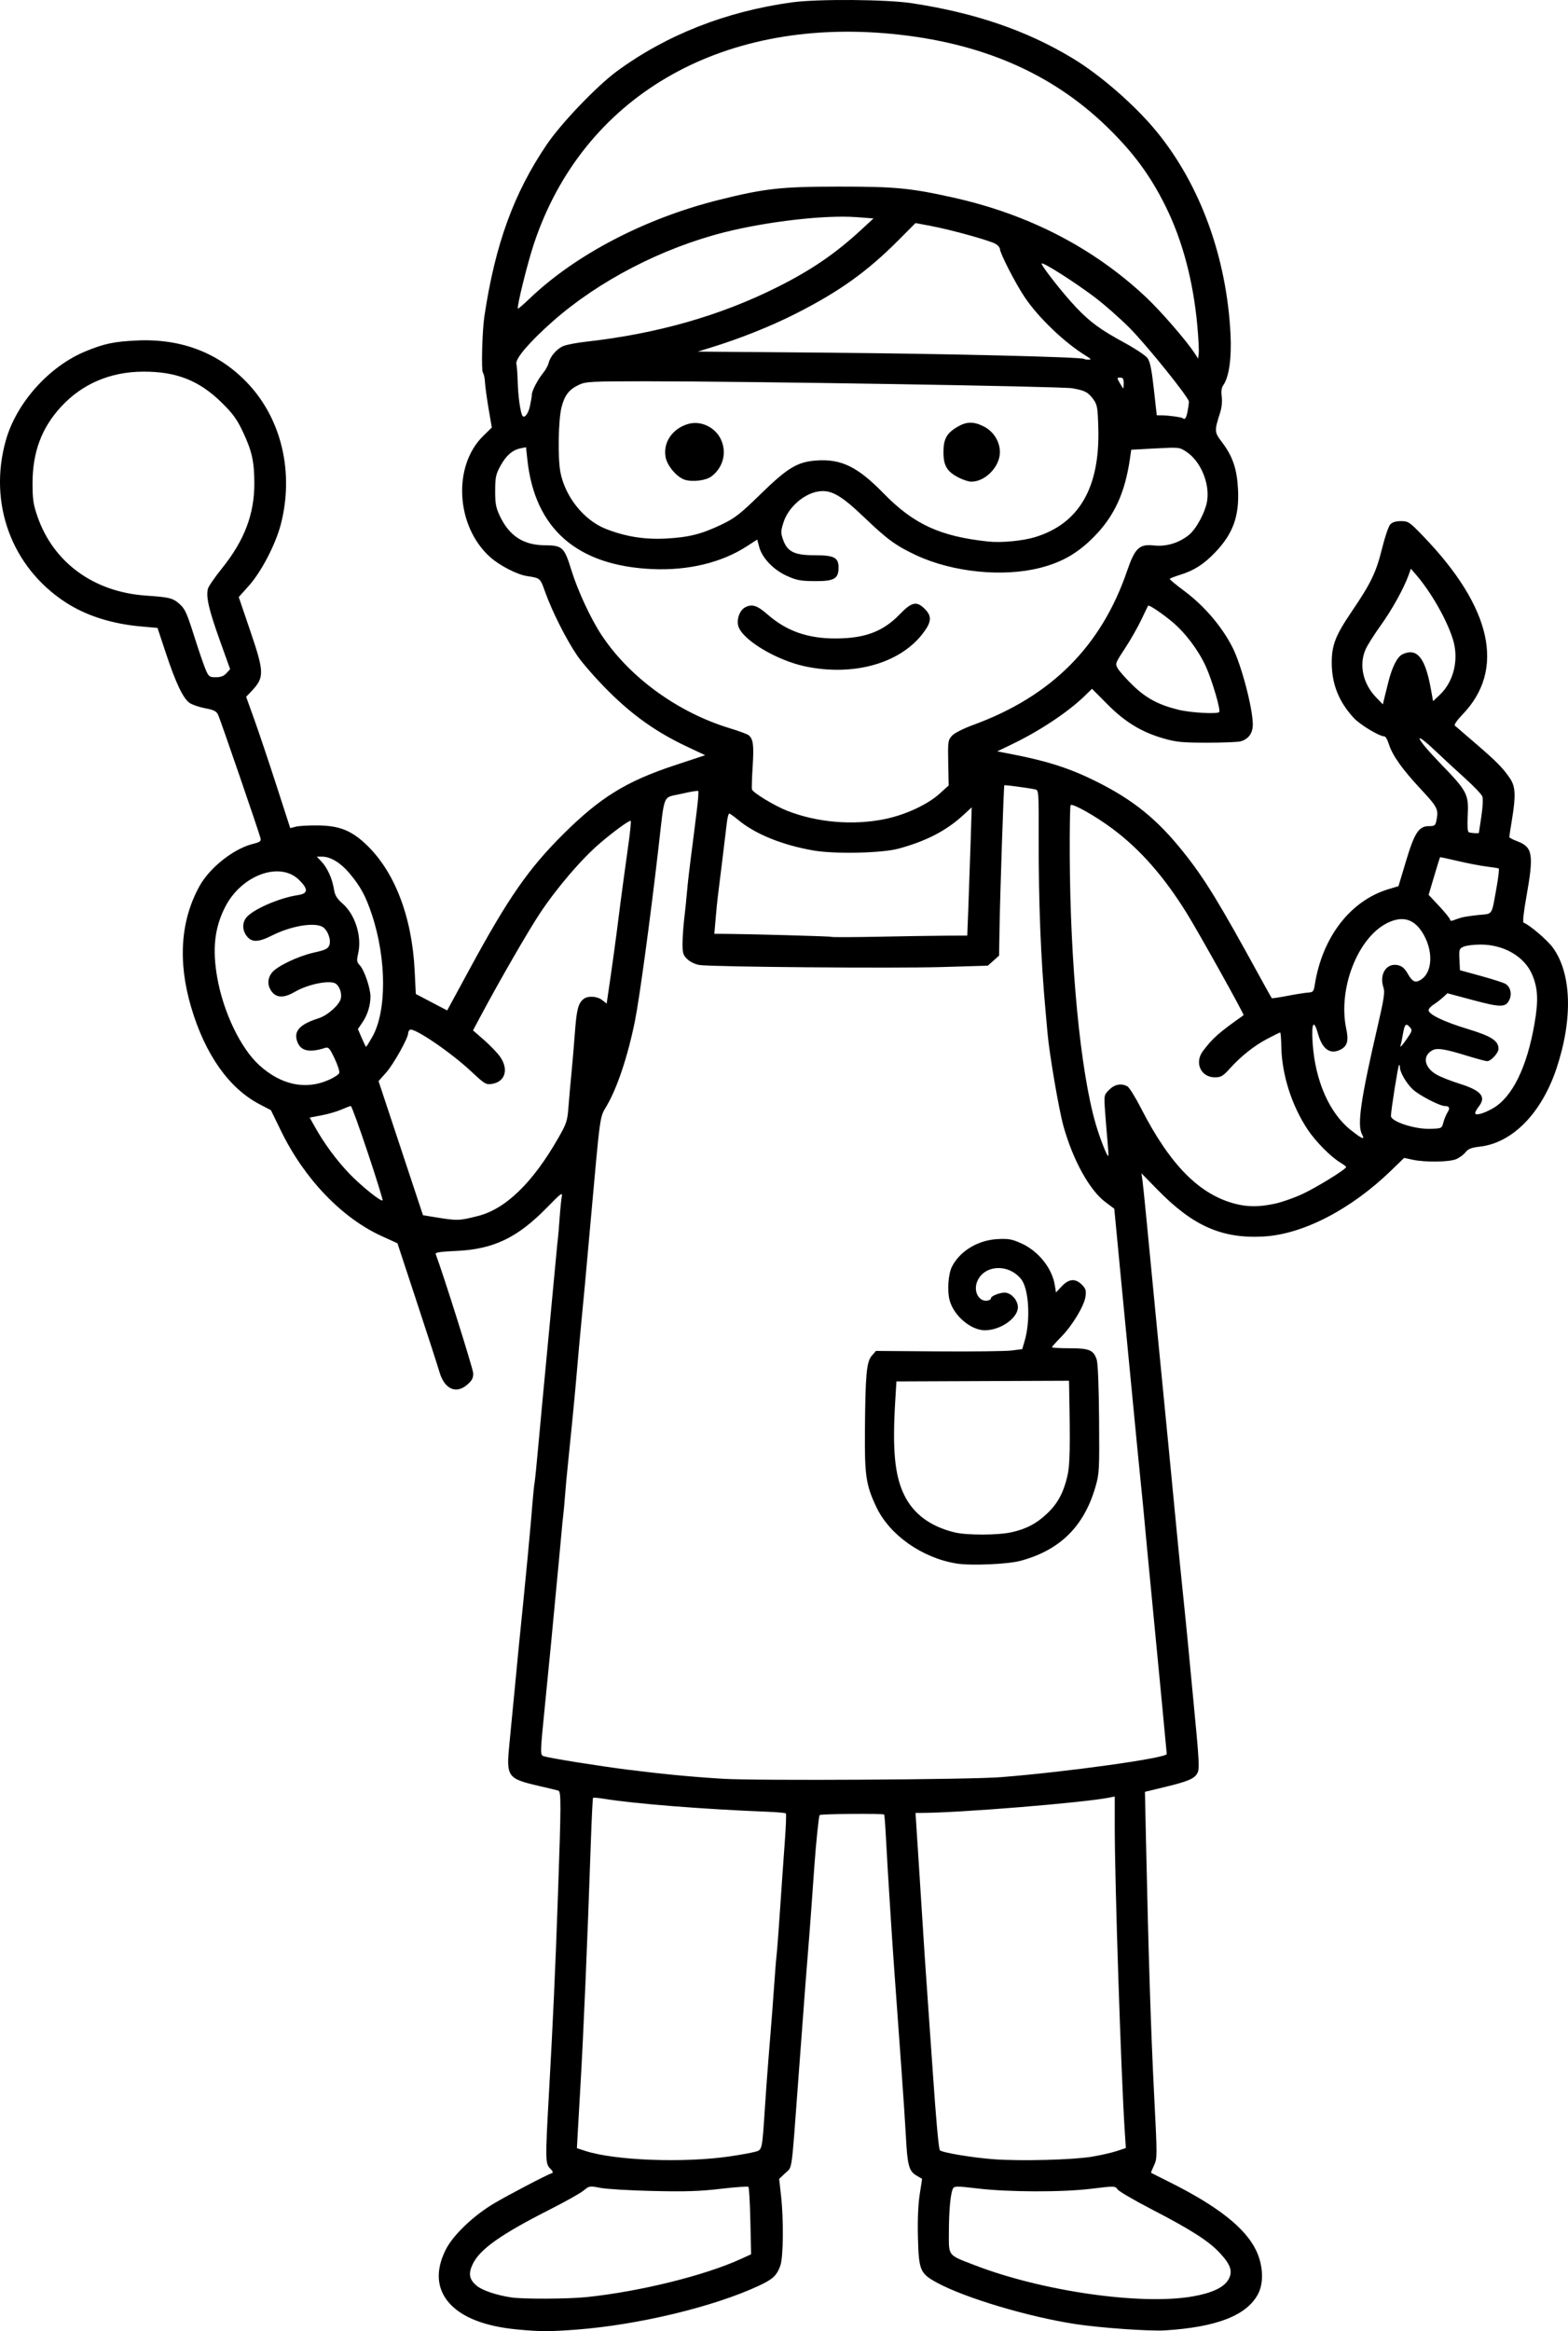<?xml version="1.0" encoding="UTF-8" standalone="no"?>
<!-- Created with Inkscape (http://www.inkscape.org/) -->

<svg
   width="231.327mm"
   height="343.769mm"
   viewBox="0 0 231.327 343.769"
   version="1.1"
   id="svg1"
   xml:space="preserve"
   xmlns="http://www.w3.org/2000/svg"
   xmlns:svg="http://www.w3.org/2000/svg"><defs
     id="defs1" /><g
     id="layer1"
     transform="translate(51.123,246.682)"><path
       style="fill:#000000"
       d="m 25.108,96.836 c -4.699,-0.451 -8.101,-1.782 -9.962,-3.896 -1.85,-2.102 -2.035,-4.768 -0.542,-7.801 1.07,-2.174 4.084,-5.064 7.21,-6.914 2.088,-1.236 7.697,-4.169 8.459,-4.423 0.249,-0.083 0.184,-0.277 -0.233,-0.694 -0.713,-0.713 -0.724,-1.311 -0.194,-10.765 0.627,-11.187 0.944,-18.152 1.343,-29.501 0.477,-13.571 0.484,-15.333 0.058,-15.463 -0.182,-0.056 -1.462,-0.363 -2.844,-0.683 -4.715,-1.093 -4.865,-1.311 -4.36,-6.352 0.196,-1.959 0.548,-5.587 0.781,-8.061 0.233,-2.474 0.478,-5.034 0.545,-5.689 1.091,-10.704 1.762,-17.759 2.104,-22.093 0.08,-1.019 0.201,-2.15 0.269,-2.514 0.067,-0.364 0.303,-2.686 0.524,-5.159 0.221,-2.474 0.874,-9.439 1.451,-15.478 0.578,-6.039 1.123,-11.814 1.212,-12.832 0.089,-1.019 0.202,-2.15 0.251,-2.514 0.049,-0.364 0.164,-1.733 0.256,-3.043 0.092,-1.31 0.237,-2.738 0.322,-3.175 0.137,-0.7 -0.121,-0.51 -2.195,1.616 -4.352,4.463 -7.904,6.156 -13.411,6.393 -2.248,0.097 -3.089,0.222 -3.003,0.447 1.03,2.684 5.517,16.917 5.54,17.572 0.024,0.694 -0.159,1.063 -0.82,1.654 -1.676,1.497 -3.416,0.734 -4.16,-1.825 -0.242,-0.834 -1.735,-5.445 -3.318,-10.247 l -2.877,-8.731 -2.32,-1.057 c -5.896,-2.686 -11.415,-8.447 -14.853,-15.503 l -1.494,-3.066 -1.69,-0.884 c -4.502,-2.354 -8.012,-7.331 -10.071,-14.278 -1.998,-6.739 -1.578,-12.827 1.233,-17.898 1.504,-2.713 5.018,-5.493 7.84,-6.201 1.106,-0.278 1.261,-0.397 1.141,-0.879 -0.239,-0.955 -5.908,-17.454 -6.24,-18.161 -0.256,-0.545 -0.617,-0.728 -1.937,-0.978 -0.892,-0.17 -1.927,-0.528 -2.299,-0.797 -0.947,-0.684 -2.022,-2.949 -3.468,-7.308 l -1.241,-3.74 -2.35,-0.205 c -4.402,-0.384 -8.218,-1.604 -11.268,-3.602 -7.92,-5.189 -11.372,-14.584 -8.761,-23.842 1.565,-5.55 6.393,-10.936 11.786,-13.148 2.738,-1.123 4.149,-1.422 7.488,-1.585 6.686,-0.327 12.303,1.869 16.569,6.477 4.87,5.261 6.667,13.043 4.746,20.559 -0.757,2.962 -2.868,7.042 -4.711,9.104 l -1.515,1.695 1.69,4.962 c 2.095,6.153 2.112,6.886 0.206,8.9 l -0.803,0.849 1.216,3.384 c 0.669,1.861 2.132,6.218 3.252,9.681 l 2.036,6.297 0.824,-0.212 c 0.453,-0.116 1.896,-0.2 3.206,-0.186 3.141,0.034 4.891,0.699 7.02,2.671 4.294,3.976 6.907,10.68 7.306,18.742 l 0.17,3.447 2.314,1.213 2.314,1.213 3.332,-6.14 c 5.677,-10.46 8.661,-14.757 13.781,-19.848 5.429,-5.397 9.287,-7.789 16.322,-10.119 l 4.627,-1.533 -2.79,-1.318 c -4.427,-2.091 -7.916,-4.567 -11.543,-8.191 -1.751,-1.75 -3.797,-4.082 -4.547,-5.184 -1.616,-2.375 -3.675,-6.453 -4.702,-9.313 -0.776,-2.16 -0.704,-2.097 -2.781,-2.428 -1.418,-0.226 -3.963,-1.542 -5.328,-2.754 -5.078,-4.511 -5.609,-13.421 -1.067,-17.882 l 1.279,-1.256 -0.477,-2.802 c -0.263,-1.541 -0.5,-3.286 -0.528,-3.878 -0.028,-0.592 -0.169,-1.23 -0.313,-1.417 -0.251,-0.327 -0.097,-6.137 0.219,-8.259 1.582,-10.621 4.335,-18.201 9.224,-25.397 2.139,-3.148 7.394,-8.632 10.351,-10.801 7.295,-5.351 16.09,-8.809 25.798,-10.142 3.794,-0.521 13.952,-0.447 17.727,0.129 9.323,1.422 16.912,4.023 23.696,8.121 4.121,2.489 9.248,6.965 12.413,10.838 6.408,7.839 10.3,18.517 10.873,29.829 0.179,3.544 -0.214,6.325 -1.068,7.544 -0.264,0.377 -0.335,0.904 -0.229,1.684 0.097,0.706 0.002,1.616 -0.249,2.404 -0.856,2.681 -0.847,2.813 0.301,4.329 1.562,2.064 2.19,3.904 2.348,6.879 0.212,3.983 -0.717,6.576 -3.338,9.325 -1.698,1.781 -3.13,2.698 -5.219,3.344 -0.801,0.248 -1.48,0.516 -1.509,0.597 -0.029,0.08 0.901,0.853 2.065,1.717 3.009,2.233 5.627,5.29 7.208,8.415 1.301,2.572 2.979,8.966 2.979,11.35 0,1.269 -0.638,2.147 -1.793,2.471 -0.396,0.111 -2.625,0.201 -4.954,0.2 -3.618,-0.002 -4.543,-0.09 -6.361,-0.609 -3.28,-0.937 -5.724,-2.417 -8.345,-5.055 l -2.271,-2.286 -1.036,1.012 c -2.439,2.38 -6.627,5.174 -10.694,7.133 l -2.249,1.083 2.381,0.463 c 5.052,0.983 8.379,2.062 12.171,3.947 5.516,2.743 9.034,5.589 12.916,10.448 3.133,3.923 5.245,7.373 11.421,18.658 0.836,1.528 1.561,2.822 1.61,2.875 0.049,0.053 1.077,-0.095 2.285,-0.33 1.208,-0.235 2.577,-0.452 3.042,-0.483 0.771,-0.051 0.861,-0.15 1.014,-1.125 1.112,-7.078 5.269,-12.456 10.936,-14.149 l 1.419,-0.424 1.102,-3.674 c 1.264,-4.215 1.899,-5.18 3.405,-5.18 0.823,0 0.942,-0.09 1.089,-0.827 0.334,-1.669 0.2,-1.936 -2.36,-4.687 -2.746,-2.952 -4.144,-4.935 -4.673,-6.628 -0.187,-0.598 -0.47,-1.087 -0.629,-1.087 -0.75,0 -3.605,-1.72 -4.541,-2.736 -2.198,-2.384 -3.233,-4.984 -3.239,-8.13 -0.005,-2.59 0.551,-4.018 2.928,-7.522 2.869,-4.229 3.618,-5.786 4.501,-9.357 0.409,-1.655 0.947,-3.232 1.195,-3.507 0.308,-0.341 0.81,-0.498 1.589,-0.498 1.08,0 1.247,0.113 3.266,2.206 10.169,10.541 12.189,19.732 5.786,26.34 -0.74,0.764 -1.241,1.485 -1.113,1.601 0.128,0.117 1.483,1.284 3.011,2.594 3.117,2.672 4.134,3.703 5.133,5.198 0.817,1.222 0.878,2.52 0.287,6.115 -0.215,1.31 -0.392,2.454 -0.392,2.544 -5.6e-4,0.089 0.54,0.369 1.201,0.621 2.268,0.866 2.439,1.932 1.317,8.212 -0.411,2.298 -0.562,3.738 -0.398,3.793 0.814,0.273 3.47,2.533 4.288,3.647 2.789,3.799 3.002,10.525 0.565,17.824 -2.214,6.631 -6.505,11.004 -11.335,11.553 -1.24,0.141 -1.695,0.321 -2.095,0.83 -0.281,0.357 -0.904,0.814 -1.384,1.015 -1.035,0.433 -4.552,0.482 -6.383,0.089 l -1.285,-0.276 -1.913,1.853 c -5.95,5.764 -13.044,9.429 -18.855,9.741 -6.138,0.33 -10.384,-1.549 -15.635,-6.919 l -2.351,-2.404 0.147,1.058 c 0.131,0.945 0.644,6.144 1.866,18.918 0.216,2.256 0.511,5.292 0.655,6.747 0.512,5.157 2.126,21.757 2.521,25.929 0.22,2.328 0.63,6.436 0.911,9.128 0.281,2.692 0.638,6.264 0.794,7.938 0.156,1.673 0.514,5.424 0.795,8.334 0.836,8.647 0.897,9.777 0.561,10.404 -0.439,0.82 -1.359,1.215 -4.741,2.034 l -2.996,0.726 0.158,7.308 c 0.362,16.725 0.73,28.225 1.19,37.206 0.476,9.293 0.476,9.55 -0.006,10.569 -0.272,0.574 -0.468,1.066 -0.436,1.094 0.032,0.028 1.19,0.612 2.572,1.299 7.241,3.597 11.36,6.84 12.947,10.195 1.007,2.128 1.127,4.689 0.298,6.314 -1.635,3.205 -6.08,4.958 -13.774,5.434 -2.263,0.14 -9.517,-0.369 -13.152,-0.923 -6.992,-1.066 -16.411,-3.882 -20.511,-6.131 -2.462,-1.351 -2.651,-1.805 -2.775,-6.651 -0.065,-2.559 0.028,-4.837 0.257,-6.321 l 0.359,-2.319 -0.859,-0.507 C 82.979,73.492 82.744,72.618 82.526,68.428 82.435,66.682 82.126,62.039 81.839,58.109 80.849,44.536 80.537,40.101 80.266,35.752 c -0.149,-2.401 -0.329,-5.259 -0.399,-6.35 -0.07,-1.091 -0.201,-3.413 -0.292,-5.159 -0.09,-1.746 -0.207,-3.246 -0.259,-3.332 -0.108,-0.181 -9.332,-0.106 -9.515,0.077 -0.126,0.126 -0.525,3.943 -0.769,7.356 -0.078,1.091 -0.263,3.689 -0.412,5.773 -0.148,2.084 -0.389,5.239 -0.535,7.011 -0.146,1.772 -0.322,3.996 -0.391,4.942 -0.069,0.946 -0.19,2.553 -0.269,3.572 -0.079,1.019 -0.434,5.781 -0.79,10.583 -1.03,13.883 -0.844,12.56 -1.896,13.552 l -0.913,0.861 0.28,2.507 c 0.395,3.542 0.339,9.041 -0.104,10.284 -0.521,1.46 -1.108,2.008 -3.189,2.977 -6.64,3.091 -17.731,5.759 -26.842,6.457 -3.994,0.306 -5.449,0.302 -8.865,-0.026 z m 10.307,-4.764 c 7.872,-0.82 17.443,-3.187 22.796,-5.638 l 1.478,-0.677 -0.11,-4.884 c -0.06,-2.686 -0.188,-4.963 -0.284,-5.058 -0.096,-0.096 -1.932,0.033 -4.08,0.286 -3.084,0.364 -5.189,0.432 -10.001,0.322 -3.352,-0.076 -6.837,-0.282 -7.743,-0.457 -1.61,-0.311 -1.669,-0.302 -2.474,0.376 -0.454,0.382 -2.688,1.639 -4.966,2.793 -7.257,3.679 -10.343,5.858 -11.406,8.054 -0.683,1.41 -0.53,2.275 0.565,3.196 0.824,0.694 2.883,1.392 5.107,1.733 1.723,0.264 8.404,0.235 11.119,-0.047 z m 89.437,-0.105 c 2.806,-0.489 4.572,-1.316 5.234,-2.451 0.691,-1.183 0.397,-2.157 -1.171,-3.872 -1.644,-1.799 -4.236,-3.466 -10.142,-6.522 -2.556,-1.323 -4.813,-2.642 -5.016,-2.931 -0.362,-0.517 -0.427,-0.519 -3.86,-0.1 -4.325,0.529 -12.324,0.505 -16.902,-0.05 -2.747,-0.333 -3.309,-0.339 -3.495,-0.038 -0.377,0.61 -0.626,3.133 -0.634,6.403 -0.008,3.701 -0.244,3.393 3.791,4.952 9.988,3.858 24.549,5.943 32.194,4.61 z M 56.581,71.314 c 1.455,-0.214 3.085,-0.508 3.623,-0.652 1.147,-0.307 1.099,-0.098 1.534,-6.732 0.153,-2.328 0.393,-5.603 0.534,-7.276 0.316,-3.752 0.759,-9.522 0.935,-12.171 0.072,-1.091 0.189,-2.461 0.259,-3.043 0.07,-0.582 0.303,-3.678 0.517,-6.879 0.215,-3.201 0.522,-7.588 0.683,-9.747 0.161,-2.159 0.227,-3.991 0.147,-4.071 -0.08,-0.08 -1.31,-0.191 -2.733,-0.247 -9.429,-0.37 -19.577,-1.175 -24.151,-1.917 -0.8,-0.13 -1.502,-0.191 -1.56,-0.136 -0.058,0.055 -0.204,2.99 -0.325,6.522 -0.507,14.784 -1.092,28.443 -1.549,36.187 -0.15,2.547 -0.326,5.605 -0.39,6.796 l -0.116,2.166 1.243,0.403 c 4.372,1.418 14.553,1.798 21.351,0.796 z m 53.387,0.052 c 1.277,-0.213 2.926,-0.587 3.664,-0.832 l 1.342,-0.446 -0.167,-2.55 c -0.536,-8.181 -1.473,-36.686 -1.473,-44.802 v -4.489 l -0.728,0.148 c -3.748,0.764 -22.286,2.275 -27.911,2.275 h -0.749 l 0.154,2.447 c 0.085,1.346 0.264,4.114 0.398,6.152 0.134,2.037 0.305,4.716 0.379,5.953 0.198,3.302 0.643,9.938 0.939,14.023 0.143,1.965 0.442,6.251 0.666,9.525 0.481,7.057 0.868,11.341 1.051,11.636 0.207,0.335 4.729,1.096 7.941,1.336 3.95,0.295 11.656,0.095 14.493,-0.377 z M 96.533,15.397 c 9.81,-0.775 24.474,-2.822 24.474,-3.417 0,-0.091 -0.299,-3.263 -0.665,-7.049 -0.366,-3.785 -0.961,-9.978 -1.323,-13.762 -0.362,-3.784 -0.78,-8.129 -0.93,-9.657 -0.149,-1.528 -0.327,-3.433 -0.395,-4.233 -0.068,-0.8 -0.301,-3.182 -0.518,-5.292 -0.217,-2.11 -0.753,-7.587 -1.192,-12.171 -0.439,-4.584 -0.916,-9.525 -1.06,-10.98 -0.144,-1.455 -0.437,-4.491 -0.652,-6.747 -0.215,-2.256 -0.529,-5.546 -0.698,-7.311 l -0.308,-3.21 -1.305,-0.975 c -2.345,-1.751 -4.812,-6.224 -6.207,-11.258 -0.664,-2.395 -2.059,-10.547 -2.332,-13.626 -0.09,-1.019 -0.219,-2.447 -0.285,-3.175 -0.713,-7.767 -1.046,-16.122 -1.023,-25.605 0.017,-6.963 0.008,-7.086 -0.532,-7.2 -1.103,-0.233 -4.46,-0.678 -4.537,-0.602 -0.094,0.094 -0.624,15.951 -0.713,21.325 l -0.062,3.793 -0.83,0.741 -0.83,0.741 -6.843,0.201 c -7.018,0.206 -33.784,-0.017 -35.683,-0.297 -0.61,-0.09 -1.366,-0.447 -1.786,-0.842 -0.639,-0.603 -0.728,-0.883 -0.728,-2.297 0,-0.886 0.115,-2.56 0.255,-3.721 0.14,-1.16 0.323,-2.943 0.408,-3.962 0.084,-1.019 0.324,-3.162 0.534,-4.763 0.209,-1.601 0.43,-3.327 0.491,-3.836 0.06,-0.509 0.257,-2.091 0.436,-3.516 0.179,-1.424 0.265,-2.651 0.189,-2.727 -0.075,-0.075 -1.21,0.115 -2.521,0.423 -2.805,0.659 -2.375,-0.389 -3.369,8.201 -1.216,10.508 -2.78,22.002 -3.438,25.268 -1.049,5.21 -2.629,9.94 -4.204,12.592 -0.997,1.678 -0.905,1.017 -2.284,16.38 -0.936,10.429 -0.989,11.004 -1.313,14.288 -0.233,2.356 -0.67,7.185 -0.922,10.186 -0.156,1.853 -0.887,9.318 -1.192,12.171 -0.14,1.31 -0.32,3.274 -0.401,4.366 -0.08,1.091 -0.2,2.401 -0.265,2.91 -0.066,0.509 -0.184,1.7 -0.264,2.646 -0.08,0.946 -0.256,2.851 -0.392,4.233 -0.136,1.382 -0.371,3.853 -0.523,5.49 -0.429,4.641 -0.768,8.136 -1.474,15.204 -0.782,7.825 -0.781,7.805 -0.19,7.992 0.911,0.289 8.212,1.456 12.369,1.977 5.383,0.674 9.354,1.054 14.023,1.341 5.022,0.309 36.397,0.128 41.01,-0.236 z m -6.502,-31.502 c -5.099,-0.812 -9.91,-4.193 -11.87,-8.341 -1.526,-3.229 -1.734,-4.619 -1.682,-11.239 0.065,-8.285 0.236,-10.166 1.008,-11.061 l 0.615,-0.713 9.215,0.068 c 5.069,0.037 9.925,-0.022 10.792,-0.132 l 1.576,-0.2 0.352,-1.191 c 0.899,-3.041 0.645,-7.661 -0.503,-9.119 -1.831,-2.327 -5.452,-2.154 -6.482,0.311 -0.448,1.072 -0.131,2.278 0.719,2.732 0.481,0.258 1.306,0.094 1.306,-0.26 0,-0.298 1.269,-0.808 2.009,-0.808 0.945,0 1.96,1.111 1.96,2.146 0,1.62 -2.584,3.416 -4.895,3.403 -2.043,-0.011 -4.533,-2.12 -5.164,-4.376 -0.395,-1.41 -0.22,-3.941 0.347,-5.033 1.195,-2.299 3.827,-3.882 6.707,-4.033 1.62,-0.085 2.121,0.004 3.505,0.625 2.517,1.13 4.547,3.661 4.948,6.171 l 0.171,1.068 0.86,-0.911 c 1.052,-1.116 1.998,-1.189 2.958,-0.23 0.572,0.572 0.659,0.85 0.541,1.731 -0.186,1.387 -1.927,4.276 -3.604,5.979 -0.741,0.753 -1.347,1.435 -1.347,1.516 0,0.081 1.164,0.147 2.587,0.147 2.927,0 3.545,0.258 4.013,1.675 0.179,0.541 0.314,3.928 0.351,8.797 0.058,7.533 0.032,8.016 -0.538,9.98 -1.689,5.829 -5.232,9.323 -11.044,10.893 -1.872,0.506 -7.312,0.74 -9.412,0.406 z m 8.164,-4.634 c 2.195,-0.517 3.557,-1.239 5.149,-2.729 1.547,-1.447 2.434,-3.08 3.001,-5.527 0.386,-1.662 0.436,-4.143 0.264,-12.96 l -0.022,-1.11 -12.729,0.051 -12.729,0.051 -0.169,2.753 c -0.448,7.288 -0.099,11.053 1.292,13.946 1.352,2.811 3.82,4.662 7.402,5.55 1.856,0.46 6.539,0.445 8.541,-0.027 z M 19.36,-67.351 c 4.108,-1.027 8.114,-4.911 11.892,-11.529 1.224,-2.145 1.335,-2.487 1.497,-4.63 0.096,-1.273 0.288,-3.446 0.427,-4.828 0.138,-1.382 0.369,-4.094 0.512,-6.026 0.258,-3.479 0.495,-4.388 1.307,-5.012 0.637,-0.489 1.989,-0.401 2.725,0.177 l 0.657,0.517 0.569,-3.89 c 0.313,-2.14 0.75,-5.319 0.97,-7.065 0.22,-1.746 0.447,-3.532 0.505,-3.969 0.285,-2.171 0.757,-5.629 1.181,-8.665 0.259,-1.855 0.402,-3.373 0.317,-3.372 -0.346,0.003 -2.559,1.621 -4.558,3.335 -2.703,2.316 -6.331,6.551 -8.814,10.289 -1.75,2.634 -6.008,10.013 -8.806,15.26 l -1.082,2.03 1.597,1.389 c 0.878,0.764 1.94,1.862 2.359,2.441 1.346,1.858 0.821,3.742 -1.129,4.054 -0.914,0.146 -1.079,0.049 -3.075,-1.818 -3.052,-2.854 -8.458,-6.527 -9.06,-6.155 -0.143,0.089 -0.261,0.319 -0.261,0.512 0,0.718 -2.149,4.557 -3.238,5.785 l -1.128,1.272 3.278,9.889 3.278,9.889 1.749,0.284 c 3.366,0.546 3.51,0.542 6.332,-0.164 z m 117.54,-1.808 c 1.048,-0.22 2.909,-0.871 4.136,-1.446 2.146,-1.006 6.43,-3.651 6.43,-3.97 0,-0.085 -0.351,-0.362 -0.78,-0.615 -1.441,-0.851 -3.695,-3.12 -4.899,-4.93 -2.338,-3.517 -3.791,-8.065 -3.873,-12.12 -0.024,-1.201 -0.1,-2.183 -0.169,-2.183 -0.069,0 -0.916,0.416 -1.883,0.924 -1.968,1.034 -3.886,2.557 -5.584,4.434 -0.988,1.092 -1.273,1.257 -2.174,1.257 -2.064,0 -3.047,-2.156 -1.762,-3.867 1.444,-1.924 2.32,-2.696 6.003,-5.294 0.127,-0.09 -6.549,-12.069 -8.338,-14.961 -3.368,-5.444 -6.854,-9.425 -10.933,-12.486 -2.508,-1.882 -5.957,-3.832 -6.252,-3.536 -0.086,0.086 -0.142,3.378 -0.126,7.316 0.067,16.328 1.575,31.954 3.831,39.707 0.627,2.154 1.713,4.903 1.864,4.718 0.04,-0.049 -0.017,-1.041 -0.126,-2.205 -0.109,-1.164 -0.271,-3.166 -0.361,-4.449 -0.163,-2.32 -0.16,-2.337 0.612,-3.109 0.809,-0.809 1.772,-0.992 2.678,-0.507 0.277,0.148 1.187,1.607 2.023,3.241 4.279,8.367 8.637,12.766 13.975,14.104 1.816,0.456 3.46,0.449 5.706,-0.024 z m -133.759,-7.52 c -1.264,-3.793 -2.393,-6.896 -2.507,-6.896 -0.115,0 -0.735,0.233 -1.379,0.518 -0.644,0.285 -1.962,0.668 -2.93,0.852 l -1.76,0.334 0.822,1.464 c 1.335,2.378 3.106,4.781 4.957,6.727 1.727,1.816 4.742,4.252 4.975,4.02 0.067,-0.067 -0.912,-3.225 -2.176,-7.018 z m 146.67,-2.729 c -0.734,-1.371 -0.177,-5.216 2.297,-15.874 0.932,-4.014 1.1,-5.108 0.882,-5.733 -0.687,-1.97 0.42,-3.709 2.122,-3.335 0.592,0.13 1,0.479 1.421,1.214 0.681,1.19 1.081,1.415 1.814,1.023 1.93,-1.033 2.07,-4.472 0.292,-7.179 -1.271,-1.935 -2.958,-2.348 -5.131,-1.257 -4.356,2.187 -7.272,9.747 -6.017,15.599 0.374,1.745 0.157,2.536 -0.836,3.05 -1.512,0.782 -2.686,-0.027 -3.321,-2.291 -0.642,-2.288 -1.002,-1.693 -0.803,1.329 0.366,5.554 2.478,10.356 5.65,12.847 1.71,1.342 2.101,1.488 1.63,0.608 z m 12.008,-1.754 c 0.127,-0.492 0.402,-1.156 0.612,-1.476 0.409,-0.625 0.279,-0.936 -0.392,-0.937 -0.755,-3.8e-4 -3.839,-1.603 -4.742,-2.464 -0.953,-0.909 -1.895,-2.529 -1.895,-3.258 0,-0.248 -0.059,-0.393 -0.131,-0.321 -0.149,0.149 -1.185,6.687 -1.189,7.507 -0.004,0.822 3.522,1.977 5.802,1.9 1.698,-0.057 1.705,-0.061 1.935,-0.952 z m 7.28,-2.061 c 2.883,-1.644 5.045,-6.035 6.167,-12.522 0.589,-3.408 0.504,-5.194 -0.346,-7.204 -1.126,-2.665 -4.166,-4.438 -7.61,-4.438 -1.006,0 -2.138,0.141 -2.515,0.312 -0.641,0.292 -0.68,0.415 -0.608,1.891 l 0.077,1.579 3.043,0.835 c 1.673,0.459 3.309,0.981 3.635,1.159 0.735,0.402 1.025,1.462 0.635,2.318 -0.544,1.195 -1.231,1.208 -5.356,0.106 l -3.809,-1.018 -0.661,0.608 c -0.364,0.334 -0.989,0.815 -1.389,1.069 -0.4,0.254 -0.728,0.621 -0.728,0.817 0,0.622 2.261,1.71 5.747,2.765 3.506,1.062 4.572,1.745 4.572,2.931 0,0.607 -1.118,1.825 -1.675,1.825 -0.207,0 -1.543,-0.359 -2.969,-0.798 -3.275,-1.008 -4.402,-1.187 -5.104,-0.812 -1.517,0.812 -1.234,2.528 0.59,3.58 0.599,0.345 2.1,0.943 3.337,1.329 3.258,1.017 4.05,1.938 2.91,3.387 -0.291,0.37 -0.529,0.805 -0.529,0.967 0,0.416 1.219,0.091 2.585,-0.687 z m -171.716,-4.204 c 0.766,-0.341 1.46,-0.796 1.543,-1.012 0.083,-0.216 -0.225,-1.18 -0.684,-2.142 -0.736,-1.542 -0.903,-1.727 -1.411,-1.564 -2.335,0.749 -3.618,0.452 -4.107,-0.951 -0.54,-1.548 0.37,-2.531 3.162,-3.42 1.319,-0.42 3.07,-1.982 3.277,-2.922 0.169,-0.769 -0.194,-1.81 -0.765,-2.191 -0.851,-0.568 -4.103,0.089 -6.029,1.218 -1.554,0.91 -2.654,0.91 -3.371,-10e-4 -0.695,-0.884 -0.699,-1.95 -0.011,-2.825 0.759,-0.964 3.865,-2.447 6.227,-2.973 1.672,-0.372 2.044,-0.552 2.248,-1.089 0.305,-0.802 -0.267,-2.303 -1.035,-2.714 -1.288,-0.689 -4.675,-0.098 -7.442,1.299 -1.985,1.002 -2.96,1.028 -3.691,0.1 -0.647,-0.822 -0.706,-1.871 -0.149,-2.665 0.844,-1.204 4.831,-2.972 7.66,-3.397 1.536,-0.23 1.594,-0.849 0.209,-2.23 -2.833,-2.824 -8.547,-0.727 -10.941,4.014 -1.546,3.063 -1.888,6.14 -1.15,10.36 0.892,5.098 3.452,10.436 6.203,12.935 3.217,2.922 6.84,3.688 10.256,2.169 z m 159.445,-7.822 c -0.551,-0.609 -0.734,-0.386 -1.009,1.224 -0.099,0.582 -0.248,1.296 -0.331,1.587 -0.083,0.291 0.289,-0.106 0.828,-0.883 0.944,-1.361 0.962,-1.431 0.512,-1.928 z m -153.04,1.504 c 2.149,-3.756 2.136,-11.451 -0.029,-18.007 -0.916,-2.773 -1.702,-4.225 -3.336,-6.161 -1.293,-1.532 -2.784,-2.438 -4.011,-2.438 h -0.792 l 0.686,0.728 c 0.865,0.918 1.592,2.523 1.833,4.046 0.148,0.934 0.418,1.384 1.298,2.162 1.86,1.644 2.851,4.842 2.278,7.35 -0.237,1.037 -0.207,1.257 0.24,1.732 0.662,0.704 1.578,3.376 1.576,4.595 -0.002,1.344 -0.428,2.714 -1.194,3.844 l -0.659,0.971 0.563,1.309 c 0.31,0.72 0.599,1.309 0.643,1.309 0.044,0 0.451,-0.648 0.904,-1.44 z m 84.844,-14.953 2.946,-0.012 0.161,-4.167 c 0.088,-2.292 0.236,-6.548 0.328,-9.457 l 0.167,-5.29 -1.225,1.129 c -2.507,2.31 -5.461,3.844 -9.557,4.96 -2.457,0.67 -9.418,0.823 -12.557,0.277 -4.633,-0.806 -8.625,-2.43 -11.142,-4.534 -0.599,-0.5 -1.18,-0.91 -1.292,-0.91 -0.111,0 -0.272,0.625 -0.358,1.389 -0.085,0.764 -0.399,3.354 -0.696,5.755 -0.298,2.401 -0.592,4.782 -0.655,5.292 -0.063,0.509 -0.198,1.908 -0.301,3.109 l -0.187,2.183 0.762,0.003 c 3.75,0.013 16.401,0.356 16.502,0.448 0.072,0.065 3.286,0.055 7.144,-0.023 3.857,-0.077 8.339,-0.146 9.96,-0.152 z m 75.788,-2.654 c 0.375,-0.113 1.537,-0.291 2.581,-0.396 2.168,-0.218 1.895,0.197 2.66,-4.045 0.27,-1.495 0.416,-2.76 0.326,-2.811 -0.09,-0.052 -0.879,-0.179 -1.752,-0.283 -0.873,-0.104 -2.776,-0.469 -4.228,-0.81 -1.452,-0.341 -2.66,-0.598 -2.684,-0.571 -0.024,0.027 -0.412,1.286 -0.862,2.798 l -0.819,2.748 1.584,1.694 c 0.871,0.932 1.584,1.821 1.584,1.977 0,0.165 0.193,0.205 0.463,0.095 0.255,-0.103 0.77,-0.281 1.146,-0.394 z m 2.634,-12.505 c 0.005,-0.036 0.171,-1.133 0.369,-2.437 0.207,-1.362 0.268,-2.613 0.144,-2.939 -0.119,-0.313 -1.259,-1.508 -2.533,-2.656 -1.274,-1.148 -3.24,-2.964 -4.368,-4.034 -3.508,-3.329 -2.973,-1.973 0.731,1.851 3.979,4.108 4.181,4.501 4.008,7.795 -0.075,1.425 -0.015,2.251 0.167,2.327 0.308,0.128 1.468,0.201 1.483,0.093 z m -87.608,-2.043 c 3.049,-0.629 6.292,-2.14 8.078,-3.762 l 1.31,-1.19 -0.066,-3.319 c -0.062,-3.137 -0.033,-3.356 0.542,-3.996 0.372,-0.413 1.636,-1.055 3.254,-1.65 11.449,-4.213 18.8,-11.59 22.592,-22.671 1.154,-3.373 1.809,-3.994 3.964,-3.755 1.786,0.198 3.645,-0.351 5.112,-1.51 1.126,-0.89 2.488,-3.426 2.739,-5.1 0.387,-2.58 -0.983,-5.823 -3.035,-7.18 -1.067,-0.706 -1.07,-0.707 -4.618,-0.517 l -3.55,0.19 -0.177,1.231 c -0.734,5.114 -2.299,8.534 -5.3,11.584 -2.397,2.436 -4.704,3.769 -7.961,4.602 -5.485,1.403 -12.923,0.649 -18.279,-1.853 -2.984,-1.394 -4.259,-2.322 -7.65,-5.566 -3.413,-3.265 -4.877,-4.107 -6.706,-3.857 -2.2,0.302 -4.524,2.341 -5.234,4.592 -0.399,1.265 -0.406,1.533 -0.063,2.517 0.621,1.782 1.67,2.309 4.597,2.309 2.953,0 3.592,0.325 3.592,1.826 0,1.649 -0.647,2.014 -3.535,1.992 -2.066,-0.015 -2.66,-0.128 -4.087,-0.771 -1.977,-0.892 -3.646,-2.633 -4.081,-4.258 l -0.294,-1.1 -1.57,1.015 c -3.699,2.391 -8.624,3.573 -13.906,3.338 -11.119,-0.495 -17.347,-5.952 -18.438,-16.157 l -0.194,-1.812 -0.782,0.156 c -1.214,0.243 -2.15,1.053 -2.991,2.589 -0.678,1.238 -0.772,1.681 -0.78,3.657 -0.007,1.877 0.104,2.49 0.675,3.706 1.385,2.953 3.477,4.325 6.631,4.349 2.626,0.02 2.886,0.263 3.943,3.684 0.93,3.013 2.868,7.179 4.447,9.56 4.152,6.262 11.272,11.427 18.956,13.752 1.31,0.396 2.542,0.853 2.74,1.014 0.678,0.555 0.794,1.448 0.597,4.582 -0.109,1.728 -0.156,3.268 -0.104,3.422 0.162,0.485 3.308,2.394 5.141,3.12 4.434,1.754 9.777,2.211 14.492,1.238 z m -11.753,-22.505 c -4.29,-0.9 -9.343,-3.946 -9.899,-5.966 -0.271,-0.984 0.215,-2.318 0.997,-2.736 1.024,-0.548 1.779,-0.311 3.327,1.043 2.801,2.451 5.944,3.555 10.073,3.537 4.318,-0.018 6.973,-1.024 9.438,-3.577 1.758,-1.821 2.485,-1.975 3.679,-0.78 1.103,1.103 1.015,1.961 -0.383,3.742 -3.406,4.338 -10.214,6.21 -17.232,4.737 z m 61.05,6.735 c 0.263,-0.263 -1.081,-4.821 -2.007,-6.808 -1.13,-2.425 -3.017,-4.915 -4.929,-6.507 -1.551,-1.291 -3.42,-2.541 -3.547,-2.372 -0.04,0.053 -0.495,0.989 -1.012,2.081 -0.517,1.091 -1.601,2.992 -2.409,4.223 -1.465,2.232 -1.468,2.241 -1.025,2.995 0.245,0.416 1.239,1.524 2.211,2.463 1.945,1.88 3.773,2.857 6.701,3.58 1.773,0.438 5.699,0.663 6.017,0.345 z m 24.932,-4.346 c 0.594,-2.36 1.344,-3.83 2.14,-4.193 2.119,-0.966 3.317,0.506 4.15,5.097 l 0.332,1.831 0.985,-0.929 c 2.071,-1.953 2.852,-5.217 1.952,-8.156 -0.875,-2.857 -3.198,-6.943 -5.415,-9.525 l -0.795,-0.926 -0.33,0.926 c -0.694,1.944 -2.436,5.094 -4.099,7.409 -0.951,1.324 -1.956,2.907 -2.233,3.518 -1.038,2.286 -0.425,5.111 1.549,7.145 l 0.978,1.007 0.177,-0.743 c 0.097,-0.409 0.372,-1.517 0.61,-2.463 z m -171.39,-1.389 0.543,-0.595 -1.564,-4.366 c -1.578,-4.406 -2.013,-6.299 -1.717,-7.48 0.089,-0.355 1.002,-1.687 2.029,-2.96 3.353,-4.158 4.835,-8.039 4.823,-12.631 -0.008,-3.196 -0.362,-4.764 -1.716,-7.621 -0.852,-1.798 -1.47,-2.647 -3.082,-4.233 -3.343,-3.291 -6.727,-4.619 -11.673,-4.582 -4.801,0.036 -8.909,1.797 -12.017,5.149 -2.893,3.121 -4.236,6.717 -4.234,11.339 9.69e-4,2.349 0.114,3.105 0.735,4.895 2.347,6.774 8.313,11.115 15.995,11.642 3.483,0.239 3.954,0.356 4.95,1.23 0.795,0.698 1.084,1.329 2.138,4.658 0.67,2.118 1.44,4.368 1.711,5.001 0.46,1.073 0.561,1.15 1.515,1.15 0.722,0 1.181,-0.174 1.564,-0.595 z m 119.329,-20.077 c 6.471,-1.993 9.538,-7.288 9.297,-16.05 -0.083,-3.009 -0.157,-3.452 -0.706,-4.222 -0.774,-1.086 -1.291,-1.358 -3.169,-1.673 -1.607,-0.27 -47.897,-1.027 -62.76,-1.026 -8.059,1.1e-4 -8.96,0.044 -9.922,0.489 -1.502,0.693 -2.163,1.527 -2.63,3.317 -0.478,1.835 -0.577,7.515 -0.168,9.614 0.705,3.616 3.458,7.057 6.665,8.332 2.899,1.153 5.761,1.612 8.953,1.437 3.358,-0.184 5.237,-0.662 8.199,-2.084 1.938,-0.931 2.697,-1.524 5.73,-4.483 3.992,-3.894 5.441,-4.759 8.281,-4.946 3.623,-0.239 6.026,0.94 9.802,4.809 4.494,4.604 8.363,6.389 15.492,7.148 1.926,0.205 5.112,-0.098 6.935,-0.659 z m -51.684,-8.442 c -1.196,-0.366 -2.648,-2.084 -2.869,-3.394 -0.361,-2.134 1.012,-4.144 3.297,-4.829 1.866,-0.559 4.002,0.427 4.866,2.246 0.923,1.945 0.338,4.205 -1.422,5.498 -0.799,0.587 -2.736,0.827 -3.871,0.479 z m 40.389,-0.321 c -1.738,-0.888 -2.254,-1.752 -2.254,-3.77 0,-1.956 0.493,-2.823 2.142,-3.766 1.314,-0.752 2.338,-0.753 3.821,-0.004 1.419,0.716 2.364,2.223 2.364,3.77 0,2.154 -2.141,4.366 -4.225,4.366 -0.375,0 -1.206,-0.268 -1.847,-0.595 z m 33.765,-9.79 c 0.118,-0.618 0.203,-1.262 0.189,-1.43 -0.055,-0.652 -6.181,-8.262 -8.692,-10.798 -1.455,-1.47 -3.841,-3.568 -5.302,-4.664 -2.985,-2.238 -7.51,-5.111 -7.72,-4.901 -0.191,0.191 3.14,4.441 5.074,6.472 2.087,2.192 3.56,3.27 7.104,5.2 1.604,0.873 3.144,1.897 3.424,2.276 0.383,0.518 0.615,1.646 0.941,4.564 l 0.432,3.876 0.802,0.01 c 0.983,0.012 2.878,0.272 3.029,0.415 0.313,0.297 0.525,-0.004 0.72,-1.02 z m -97.023,-0.762 c 0.155,-0.723 0.282,-1.492 0.282,-1.709 0,-0.541 0.899,-2.258 1.667,-3.182 0.349,-0.42 0.709,-1.071 0.801,-1.448 0.244,-1.003 1.203,-2.106 2.187,-2.518 0.474,-0.198 1.972,-0.484 3.329,-0.636 10.506,-1.177 19.83,-3.838 28.253,-8.062 4.993,-2.504 8.543,-4.929 12.314,-8.41 l 1.851,-1.709 -2.533,-0.19 c -4.584,-0.344 -13.128,0.635 -19.441,2.228 -9.25,2.333 -18.611,7.189 -25.368,13.161 -3.425,3.027 -5.531,5.491 -5.345,6.255 0.076,0.312 0.164,1.508 0.196,2.659 0.053,1.921 0.327,4.045 0.626,4.849 0.255,0.687 0.913,-0.029 1.182,-1.287 z m 87.594,-3.405 c 0,-0.611 -0.119,-0.794 -0.517,-0.794 -0.498,0 -0.5,0.029 -0.066,0.792 0.248,0.436 0.48,0.793 0.517,0.794 0.036,9.2e-4 0.066,-0.356 0.066,-0.792 z m -5.556,-4.006 c -3.136,-1.91 -6.982,-5.582 -9.042,-8.632 -1.329,-1.968 -3.658,-6.497 -3.658,-7.115 0,-0.189 -0.27,-0.521 -0.601,-0.737 -0.731,-0.479 -6.595,-2.108 -9.642,-2.679 l -2.216,-0.415 -2.483,2.495 c -4.651,4.674 -8.765,7.615 -15.221,10.882 -3.664,1.854 -8.144,3.643 -12.435,4.966 l -1.984,0.612 19.182,0.16 c 17.323,0.145 37.53,0.636 37.813,0.92 0.061,0.061 0.359,0.11 0.662,0.11 0.442,-7.9e-4 0.368,-0.113 -0.375,-0.565 z m 16.417,-4.461 c -0.605,-6.599 -2.198,-12.584 -4.683,-17.595 -2.246,-4.53 -4.749,-7.927 -8.597,-11.668 -8.21,-7.983 -18.637,-12.487 -31.845,-13.758 -25.407,-2.444 -45.611,9.432 -52.762,31.01 -0.967,2.918 -2.544,9.312 -2.346,9.511 0.048,0.048 0.798,-0.595 1.668,-1.428 6.795,-6.512 17.024,-11.857 27.907,-14.585 6.818,-1.709 9.199,-1.975 17.727,-1.98 8.364,-0.005 10.59,0.207 16.893,1.608 11.136,2.476 20.678,7.397 28.437,14.667 2.176,2.039 6.056,6.51 7.214,8.313 l 0.505,0.787 0.092,-0.787 c 0.051,-0.433 -0.045,-2.275 -0.211,-4.094 z"
       id="path1" /></g></svg>
